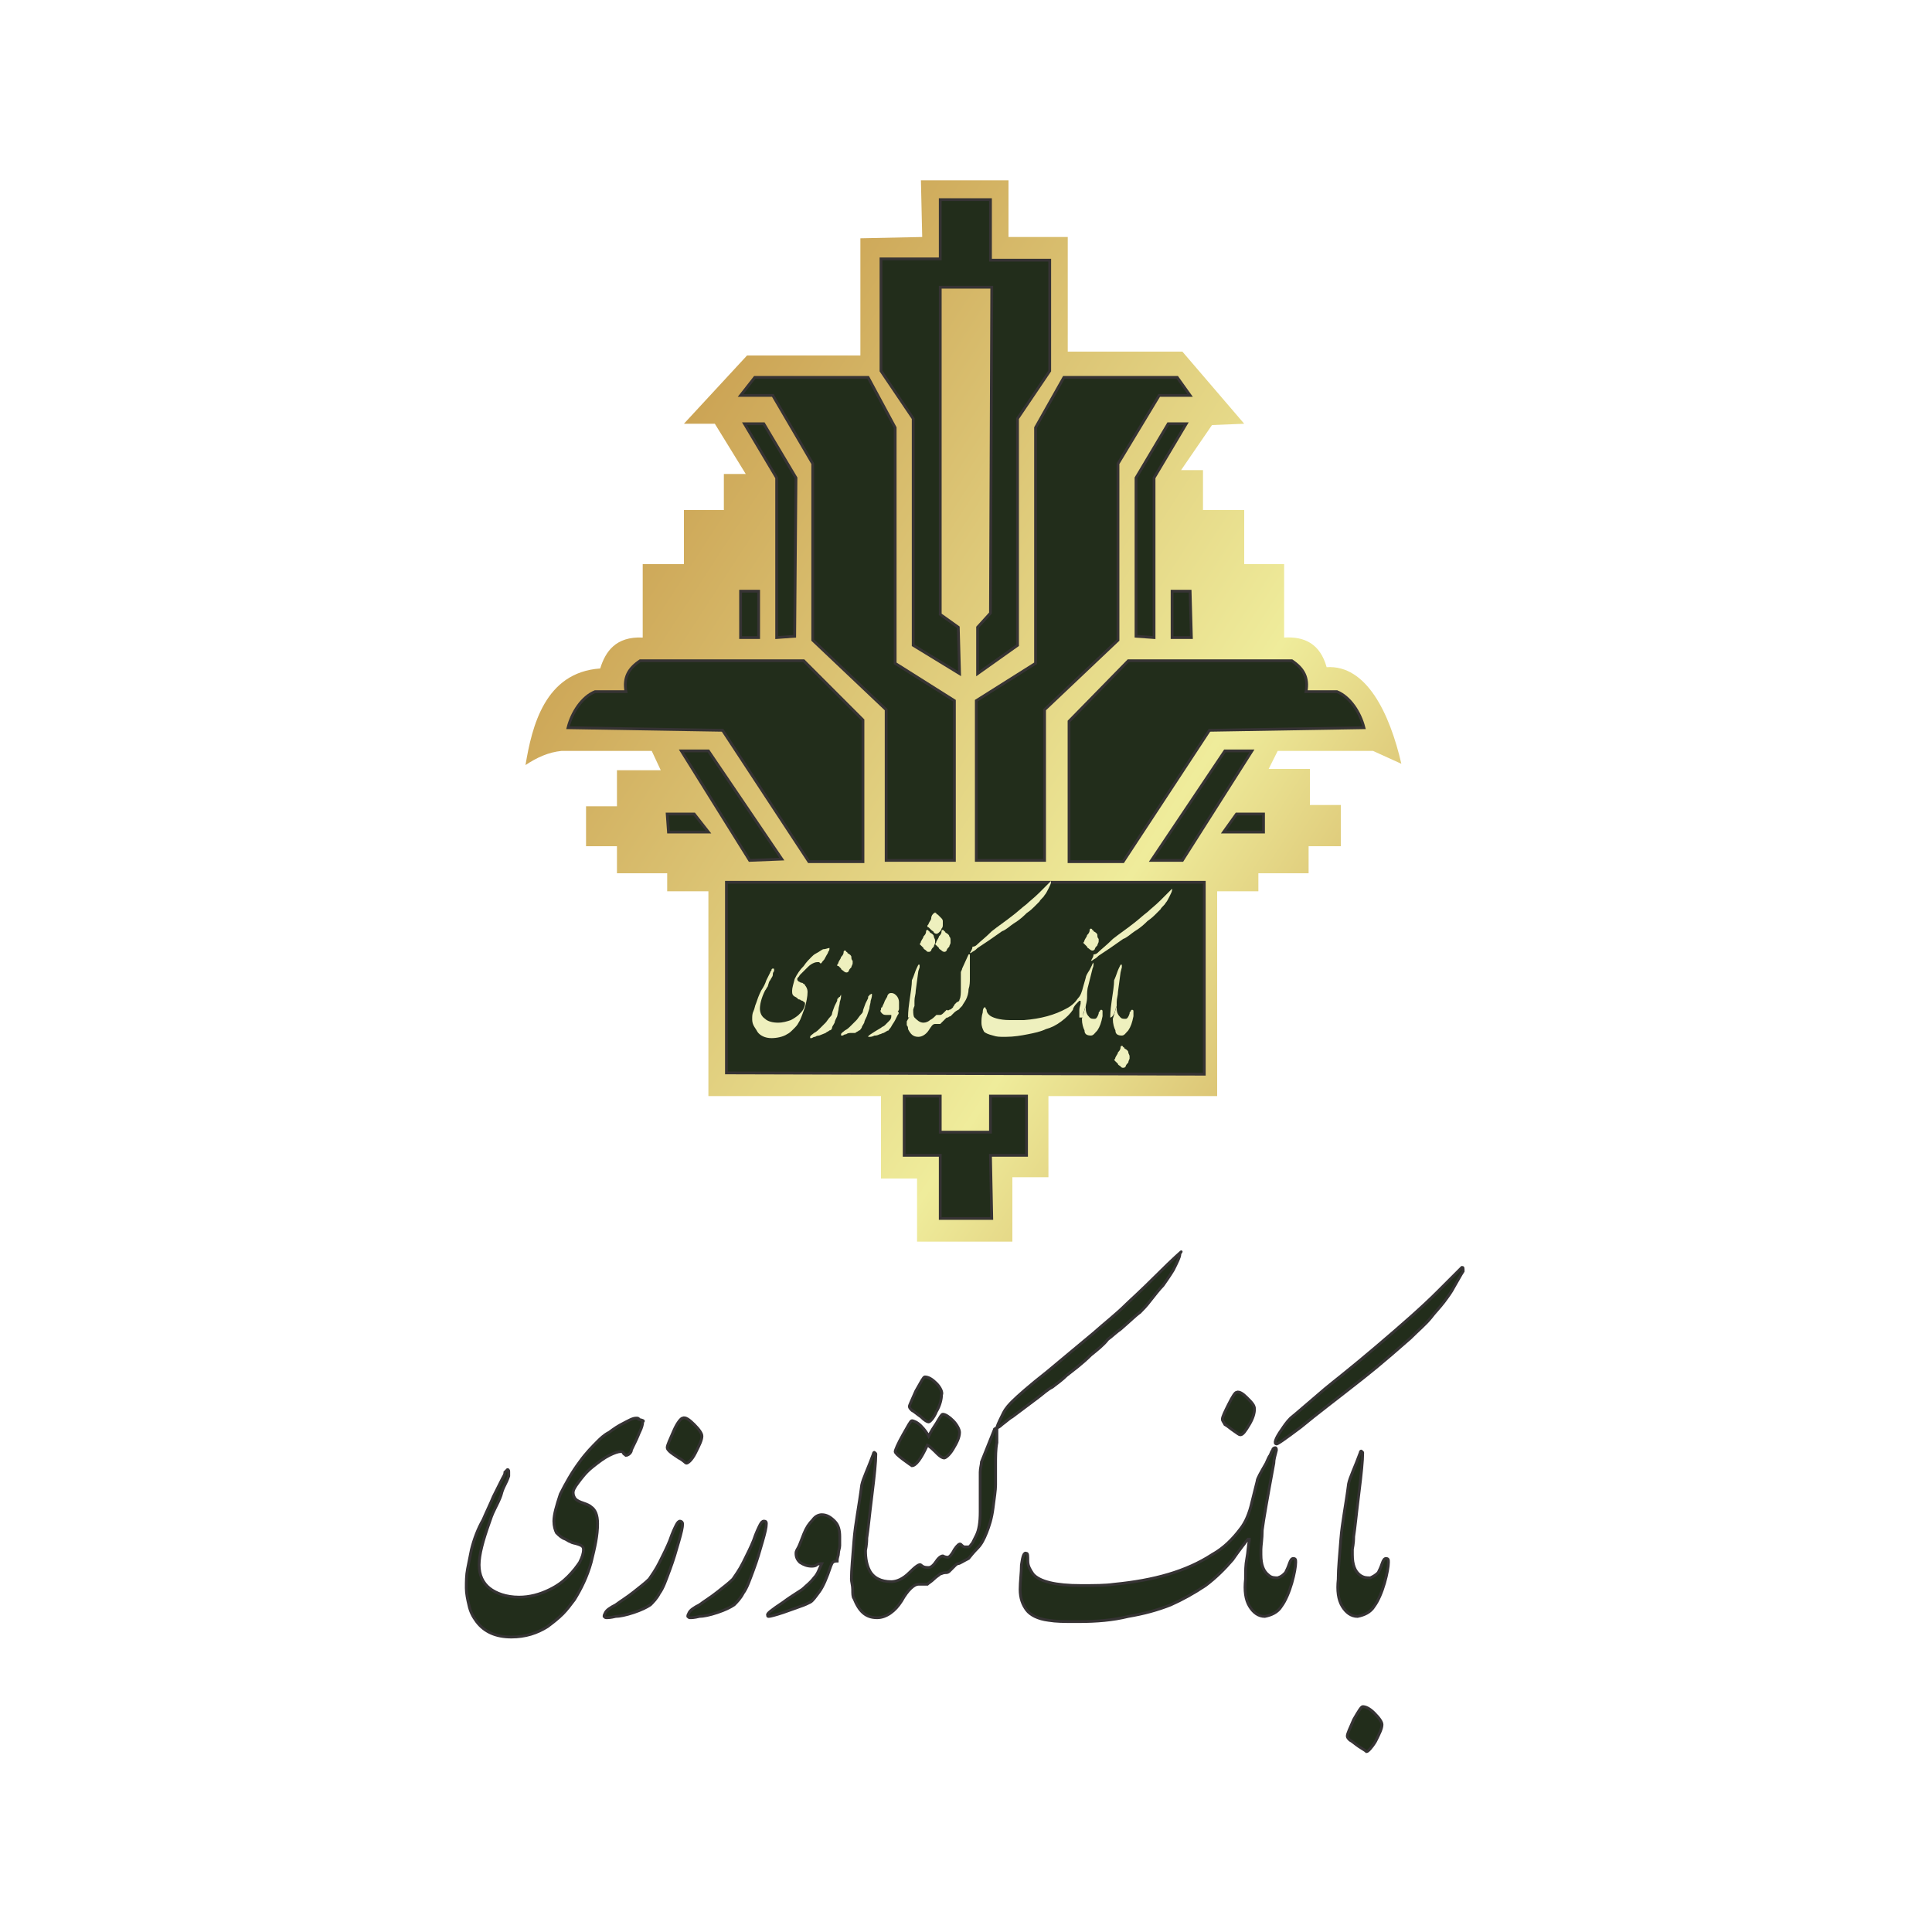 <svg xmlns="http://www.w3.org/2000/svg" xmlns:xlink="http://www.w3.org/1999/xlink" id="Layer_1" x="0px" y="0px" width="150px" height="150px" viewBox="0 0 150 150" style="enable-background:new 0 0 150 150;" xml:space="preserve"> <rect style="fill:#FFFFFF;" width="150" height="150"></rect> <g> <g> <linearGradient id="SVGID_1_" gradientUnits="userSpaceOnUse" x1="23.14" y1="-190.364" x2="128.97" y2="-121.637" gradientTransform="matrix(1 0 0 1 0 212)"> <stop offset="0" style="stop-color:#B57527"></stop> <stop offset="0.63" style="stop-color:#EFEC9B"></stop> <stop offset="1" style="stop-color:#B57527"></stop> </linearGradient> <path style="fill-rule:evenodd;clip-rule:evenodd;fill:url(#SVGID_1_);" d="M71.6,18.4L71.5,14h6.8l0,4.4h4.6v8.9h8.9l4.8,5.6 l-2.5,0.1l-2.4,3.5l1.7,0v3.1l3.2,0l0,4.2h3.1v5.7c1.6-0.1,2.8,0.5,3.3,2.3c3.1-0.2,4.9,3.6,5.8,7.5l-2.2-1l-7.4,0l-0.7,1.4l3.2,0 l0,2.8h2.4l0,3.2h-2.5v2.1l-3.9,0v1.4l-3.2,0v15.9H81.4v6.3h-2.8v5h-7.4v-4.9h-2.8v-6.4H55l0-15.9h-3.2l0-1.4h-3.9l0-2.1l-2.4,0 v-3.1h2.4l0-2.8h3.4l-0.7-1.5l-7,0c-1,0.1-1.9,0.5-2.8,1.1c0.5-3,1.5-7.2,5.8-7.5c0.4-1.3,1.2-2.5,3.3-2.4l0-5.7h3.2v-4.2l3.1,0 v-2.8h1.7l-2.4-3.9h-2.4l4.9-5.3h8.8v-9.1L71.6,18.4z"></path> <polygon style="fill-rule:evenodd;clip-rule:evenodd;fill:#222D1B;stroke:#363334;stroke-width:0.216;stroke-miterlimit:22.926;" points=" 74.4,48.7 74.5,52.3 70.9,50.1 70.9,32.5 68.4,28.8 68.4,20.1 73,20.1 73,15.5 76.9,15.5 76.9,20.2 81.5,20.2 81.5,28.8 79,32.5 79,50.1 75.9,52.3 75.9,48.7 76.9,47.6 77,22.3 73,22.3 73,47.7 "></polygon> <polygon style="fill-rule:evenodd;clip-rule:evenodd;fill:#222D1B;stroke:#363334;stroke-width:0.216;stroke-miterlimit:22.926;" points=" 57.5,30.7 58.6,29.3 67.4,29.3 69.5,33.2 69.5,51.5 74.1,54.4 74.1,66.8 68.8,66.8 68.8,55.1 63.1,49.7 63.1,36 60,30.7 "></polygon> <polygon style="fill-rule:evenodd;clip-rule:evenodd;fill:#222D1B;stroke:#363334;stroke-width:0.216;stroke-miterlimit:22.926;" points=" 57.8,32.9 59.3,32.9 61.8,37.1 61.7,49.4 60.3,49.5 60.3,37.1 "></polygon> <polygon style="fill-rule:evenodd;clip-rule:evenodd;fill:#222D1B;stroke:#363334;stroke-width:0.216;stroke-miterlimit:22.926;" points=" 57.5,45.9 58.9,45.9 58.9,49.5 57.5,49.5 "></polygon> <path style="fill-rule:evenodd;clip-rule:evenodd;fill:#222D1B;stroke:#363334;stroke-width:0.216;stroke-miterlimit:22.926;" d=" M44.1,56.5c0.3-1.2,1.1-2.4,2.1-2.8l2.4,0c-0.2-1.1,0.2-1.8,1.1-2.4l12.7,0l4.6,4.6v11l-4.2,0l-6.7-10.2L44.1,56.5z"></path> <polygon style="fill-rule:evenodd;clip-rule:evenodd;fill:#222D1B;stroke:#363334;stroke-width:0.216;stroke-miterlimit:22.926;" points=" 52.9,58.3 55,58.3 60.7,66.7 58.2,66.8 "></polygon> <polygon style="fill-rule:evenodd;clip-rule:evenodd;fill:#222D1B;stroke:#363334;stroke-width:0.216;stroke-miterlimit:22.926;" points=" 51.8,63.2 51.9,64.6 55,64.6 53.9,63.2 "></polygon> <polygon style="fill-rule:evenodd;clip-rule:evenodd;fill:#222D1B;stroke:#363334;stroke-width:0.216;stroke-miterlimit:22.926;" points=" 92.4,30.7 91.4,29.3 82.6,29.3 80.4,33.2 80.4,51.5 75.8,54.4 75.8,66.8 81.1,66.8 81.1,55.1 86.8,49.7 86.8,36 90,30.7 "></polygon> <path style="fill-rule:evenodd;clip-rule:evenodd;fill:#222D1B;stroke:#363334;stroke-width:0.216;stroke-miterlimit:22.926;" d=" M105.9,56.5c-0.3-1.2-1.1-2.4-2.1-2.8l-2.4,0c0.2-1.1-0.2-1.8-1.1-2.4l-12.7,0l-4.6,4.7l0,10.9l4.2,0l6.7-10.2L105.9,56.5z"></path> <polygon style="fill-rule:evenodd;clip-rule:evenodd;fill:#222D1B;stroke:#363334;stroke-width:0.216;stroke-miterlimit:22.926;" points=" 97.2,58.3 95.1,58.3 89.4,66.8 91.8,66.8 "></polygon> <polygon style="fill-rule:evenodd;clip-rule:evenodd;fill:#222D1B;stroke:#363334;stroke-width:0.216;stroke-miterlimit:22.926;" points=" 98.1,63.2 98.1,64.6 95,64.6 96,63.2 "></polygon> <polygon style="fill-rule:evenodd;clip-rule:evenodd;fill:#222D1B;stroke:#363334;stroke-width:0.216;stroke-miterlimit:22.926;" points=" 70.2,85.1 70.2,89.7 73,89.7 73,94.6 77,94.6 76.9,89.7 79.7,89.7 79.7,85.1 76.9,85.1 76.9,87.9 73,87.9 73,85.1 "></polygon> <polygon style="fill-rule:evenodd;clip-rule:evenodd;fill:#222D1B;stroke:#363334;stroke-width:0.216;stroke-miterlimit:22.926;" points=" 56.4,68.5 56.4,83.3 93.5,83.4 93.5,68.5 "></polygon> <polygon style="fill-rule:evenodd;clip-rule:evenodd;fill:#222D1B;stroke:#363334;stroke-width:0.216;stroke-miterlimit:22.926;" points=" 91,45.9 92.4,45.9 92.5,49.5 91,49.5 "></polygon> <polygon style="fill-rule:evenodd;clip-rule:evenodd;fill:#222D1B;stroke:#363334;stroke-width:0.216;stroke-miterlimit:22.926;" points=" 92.1,32.9 90.7,32.9 88.2,37.1 88.2,49.4 89.6,49.5 89.6,37.1 "></polygon> <g> <path style="fill-rule:evenodd;clip-rule:evenodd;fill:#EEF0BE;" d="M86.7,78.1v0.2c0,0.3,0.1,0.5,0.3,0.7 c0.1,0.1,0.2,0.1,0.4,0.1c0.1,0,0.2-0.1,0.3-0.4c0-0.1,0-0.1,0.1-0.2c0-0.1,0.1-0.1,0.1-0.1s0.1,0,0.1,0.1c0,0,0,0.1,0,0.2 c0,0.1,0,0.1,0,0.2c-0.1,0.5-0.2,0.8-0.4,1.1c-0.2,0.2-0.3,0.4-0.5,0.4c-0.3,0-0.5-0.1-0.5-0.4c-0.1-0.2-0.2-0.5-0.2-0.9 L86.7,78.1z"></path> <path style="fill-rule:evenodd;clip-rule:evenodd;fill:#EEF0BE;" d="M87.7,82c0,0.1,0,0.2,0,0.2s-0.1,0.2-0.1,0.3 c-0.1,0.1-0.2,0.2-0.2,0.3c-0.1,0.1-0.1,0.1-0.2,0.1s-0.1,0-0.2-0.1c-0.1-0.1-0.2-0.1-0.2-0.2c-0.1-0.1-0.1-0.1-0.2-0.2 c-0.1-0.1-0.1-0.1-0.1-0.1c0.1-0.1,0.1-0.2,0.1-0.2c0.1-0.2,0.2-0.3,0.2-0.4c0.1-0.1,0.2-0.2,0.2-0.4c0,0,0-0.1,0.1-0.1 c0,0,0.1,0,0.1,0.1c0,0,0.1,0,0.1,0.1c0.2,0.1,0.3,0.2,0.3,0.3C87.6,81.8,87.7,81.9,87.7,82z"></path> <path style="fill-rule:evenodd;clip-rule:evenodd;fill:#EEF0BE;" d="M86.7,78.1c-0.1,0.2-0.1,0.4-0.2,0.6 c-0.1,0.2-0.2,0.3-0.3,0.3c0-0.1,0-0.5,0.1-1.2c0.1-0.7,0.2-1.3,0.2-1.7c0,0,0.1-0.2,0.2-0.5c0.1-0.3,0.2-0.5,0.3-0.7 c0,0,0,0,0.1,0c0,0,0,0.1,0,0.2L87,75.5l-0.2,1.5c0,0.3-0.1,0.5-0.1,0.8C86.7,77.8,86.7,78,86.7,78.1z"></path> <path style="fill-rule:evenodd;clip-rule:evenodd;fill:#EEF0BE;" d="M84.3,78.1v0.2c0,0.3,0.1,0.5,0.3,0.7 c0.1,0.1,0.2,0.1,0.4,0.1c0.1,0,0.2-0.1,0.3-0.4c0-0.1,0-0.1,0.1-0.2c0-0.1,0.1-0.1,0.1-0.1s0.1,0,0.1,0.1c0,0,0,0.1,0,0.2 c0,0.1,0,0.1,0,0.2c-0.1,0.5-0.2,0.8-0.4,1.1c-0.2,0.2-0.3,0.4-0.5,0.4c-0.3,0-0.5-0.1-0.5-0.4c-0.1-0.2-0.2-0.5-0.2-0.9 L84.3,78.1z"></path> <path style="fill-rule:evenodd;clip-rule:evenodd;fill:#EEF0BE;" d="M85.3,72.9c0,0.1,0,0.2,0,0.2c0,0.1-0.1,0.2-0.1,0.3 c-0.1,0.1-0.2,0.2-0.2,0.3c-0.1,0.1-0.1,0.1-0.2,0.1c0,0-0.1,0-0.2-0.1c-0.1-0.1-0.2-0.1-0.2-0.2c-0.1-0.1-0.1-0.1-0.2-0.2 c-0.1-0.1-0.1-0.1-0.1-0.1c0.1-0.1,0.1-0.2,0.1-0.2c0.1-0.2,0.2-0.3,0.2-0.4c0.1-0.1,0.2-0.2,0.2-0.4c0,0,0-0.1,0.1-0.1 c0,0,0.1,0,0.1,0.1c0,0,0.1,0,0.1,0.1c0.2,0.1,0.3,0.2,0.3,0.3C85.2,72.7,85.2,72.8,85.3,72.9z"></path> <path style="fill-rule:evenodd;clip-rule:evenodd;fill:#EEF0BE;" d="M84.3,78.1c0,0.1-0.1,0.2-0.1,0.3c0,0.1-0.1,0.2-0.1,0.3 C84.1,78.9,84.1,79,84,79C83.9,79,83.9,79,83.8,79c0-0.2,0-0.4,0-0.6c0-0.2,0.1-0.4,0.1-0.5v-0.1c0,0,0,0,0-0.1c0,0,0,0-0.1,0 c0,0-0.1,0.1-0.2,0.2c-0.2,0.2-0.3,0.4-0.3,0.5c-0.2,0.3-0.5,0.6-0.9,0.9c-0.4,0.3-0.8,0.5-1.2,0.6c-0.4,0.2-0.9,0.3-1.4,0.4 c-0.5,0.1-1.1,0.2-1.7,0.2H78c-0.4,0-0.6,0-0.9-0.1c-0.4-0.1-0.6-0.2-0.7-0.3c-0.1-0.2-0.2-0.4-0.2-0.7c0-0.2,0-0.5,0.1-0.8 c0-0.3,0.1-0.4,0.2-0.4c0,0,0,0.1,0.1,0.2c0,0.2,0.1,0.3,0.2,0.4c0.2,0.2,0.8,0.4,1.6,0.4c0.5,0,0.9,0,1.1,0 c1.3-0.1,2.4-0.4,3.3-0.9c0.4-0.2,0.7-0.5,0.9-0.8c0.2-0.2,0.3-0.5,0.4-0.9l0.2-0.7c0-0.1,0.1-0.3,0.3-0.6 c0.1-0.2,0.2-0.4,0.2-0.4c0-0.1,0.1-0.1,0.1-0.2c0,0.1,0,0.1,0,0.2c0,0.2-0.1,0.3-0.1,0.4l-0.3,1.2c-0.1,0.3-0.1,0.6-0.1,0.9 C84.4,77.8,84.3,78,84.3,78.1z"></path> <path style="fill-rule:evenodd;clip-rule:evenodd;fill:#EEF0BE;" d="M85.3,73.9c0.2-0.2,0.6-0.5,1.1-1c0.5-0.4,1.1-0.8,1.6-1.2 c0.4-0.3,0.7-0.6,1.1-0.9c0.2-0.2,0.6-0.5,1-0.9C90.7,69.3,91,69,91,69c0,0,0,0.1,0,0.1c0,0.1-0.1,0.3-0.2,0.5 c-0.1,0.2-0.2,0.4-0.3,0.5c-0.1,0.2-0.3,0.3-0.4,0.5c-0.2,0.2-0.3,0.3-0.4,0.4c-0.1,0.1-0.3,0.3-0.6,0.5c-0.2,0.2-0.5,0.5-1,0.8 c-0.3,0.2-0.6,0.5-0.9,0.6c-0.3,0.2-0.7,0.5-1,0.7l-0.9,0.6c-0.1,0.1-0.2,0.2-0.4,0.3c-0.1,0.1-0.2,0.1-0.2,0.1 c0.1-0.2,0.2-0.3,0.2-0.5C85.1,74.1,85.2,74,85.3,73.9z"></path> <path style="fill-rule:evenodd;clip-rule:evenodd;fill:#EEF0BE;" d="M74.4,78.4c0.2-0.2,0.3-0.3,0.3-0.3c0.1-0.2,0.2-0.3,0.3-0.5 c0.1-0.2,0.2-0.5,0.2-0.8c0.1-0.3,0.1-0.6,0.1-0.8c0-0.2,0-0.4,0-0.7c0-0.2,0-0.5,0-0.7c0-0.2,0-0.4,0-0.4c0-0.1,0-0.1,0-0.1 c0,0,0,0-0.1,0l-0.5,1.1c0,0.1-0.1,0.2-0.1,0.3c0,0.2,0,0.3,0,0.5v0.8c0,0.3,0,0.6-0.1,0.8c0,0.1-0.1,0.2-0.2,0.2 c-0.1,0.1-0.1,0.1-0.2,0.2L74.4,78.4L74.4,78.4L74.4,78.4z"></path> <path style="fill-rule:evenodd;clip-rule:evenodd;fill:#EEF0BE;" d="M75.9,73.3c0.2-0.2,0.6-0.5,1.1-1c0.5-0.4,1.1-0.8,1.6-1.2 c0.4-0.3,0.7-0.6,1.1-0.9c0.2-0.2,0.6-0.5,1-0.9c0.6-0.6,0.9-0.9,0.9-0.9c0,0,0,0.1,0,0.1c0,0.1-0.1,0.3-0.2,0.5 c-0.1,0.2-0.2,0.4-0.3,0.5c-0.1,0.2-0.3,0.3-0.4,0.5c-0.2,0.2-0.3,0.3-0.4,0.4c-0.1,0.1-0.3,0.3-0.6,0.5c-0.2,0.2-0.5,0.5-1,0.8 c-0.3,0.2-0.6,0.5-0.9,0.6c-0.3,0.2-0.7,0.5-1,0.7l-0.9,0.6c-0.1,0.1-0.2,0.2-0.4,0.3c-0.1,0.1-0.2,0.1-0.2,0.1 c0.1-0.2,0.2-0.3,0.2-0.5C75.7,73.5,75.8,73.4,75.9,73.3z"></path> <path style="fill-rule:evenodd;clip-rule:evenodd;fill:#EEF0BE;" d="M74.4,78.4L74.4,78.4c-0.2,0.1-0.3,0.2-0.3,0.2 c0,0-0.1,0.1-0.1,0.1c0,0-0.1,0.1-0.2,0.2c0,0-0.1,0-0.2,0.1c-0.1,0-0.1,0-0.2,0.1c0,0-0.1,0.1-0.2,0.2c-0.1,0.1-0.2,0.2-0.2,0.2 c0,0-0.1,0-0.2,0c-0.1,0-0.1,0-0.2,0c-0.2,0-0.3,0.2-0.5,0.5c-0.2,0.3-0.5,0.5-0.8,0.5c-0.4,0-0.6-0.2-0.8-0.6 c0-0.1,0-0.2-0.1-0.3c0-0.1,0-0.2,0-0.3l0.5-0.9c0,0.2,0,0.5,0.1,0.6c0.2,0.2,0.4,0.4,0.7,0.4c0.2,0,0.4-0.1,0.5-0.2 c0.2-0.1,0.3-0.2,0.5-0.4c0.1,0,0.2,0,0.3,0c0.1,0,0.2-0.1,0.3-0.2c0.1-0.1,0.1-0.1,0.2-0.2c0,0,0.1,0.1,0.2,0 c0.1,0,0.2-0.1,0.3-0.2c0-0.1,0.1-0.1,0.1-0.2c0.1,0,0.1,0,0.2,0c0,0,0.1,0,0.1,0c0,0,0,0.1,0.1,0.1c0,0,0,0.1,0,0.1s0,0.1,0,0.1 C74.5,78.3,74.4,78.4,74.4,78.4z"></path> <path style="fill-rule:evenodd;clip-rule:evenodd;fill:#EEF0BE;" d="M72.6,73c0,0.1,0,0.2,0,0.2c0,0.1-0.1,0.2-0.1,0.3 c-0.1,0.1-0.2,0.2-0.2,0.3c-0.1,0.1-0.1,0.1-0.2,0.1s-0.1,0-0.2-0.1c-0.1-0.1-0.2-0.1-0.2-0.2c-0.1-0.1-0.1-0.1-0.2-0.2 c-0.1-0.1-0.1-0.1-0.1-0.1c0.1-0.1,0.1-0.2,0.1-0.2c0.1-0.2,0.2-0.3,0.2-0.4c0.1-0.1,0.2-0.2,0.2-0.4c0,0,0-0.1,0.1-0.1 c0,0,0.1,0,0.1,0.1c0,0,0.1,0,0.1,0.1c0.2,0.1,0.3,0.2,0.3,0.3C72.5,72.8,72.6,72.9,72.6,73L72.6,73z M73.8,73L73.8,73 c0,0.1,0,0.2,0,0.2c0,0.1-0.1,0.2-0.1,0.3c-0.1,0.1-0.2,0.2-0.2,0.3c-0.1,0.1-0.1,0.1-0.2,0.1c0,0-0.1,0-0.2-0.1 c-0.1-0.1-0.2-0.1-0.2-0.2c-0.1-0.1-0.1-0.1-0.2-0.2c-0.1-0.1-0.1-0.1-0.1-0.1c0.1-0.1,0.1-0.2,0.1-0.2c0.1-0.2,0.2-0.3,0.2-0.4 c0.1-0.1,0.2-0.2,0.2-0.4c0,0,0-0.1,0.1-0.1c0,0,0.1,0,0.1,0.1c0,0,0.1,0,0.1,0.1c0.2,0.1,0.3,0.2,0.3,0.3 C73.8,72.8,73.8,72.9,73.8,73L73.8,73z M73.2,71.5L73.2,71.5c0-0.1-0.1-0.2-0.1-0.2c-0.1-0.1-0.2-0.2-0.3-0.3c0,0-0.1,0-0.1-0.1 c0,0-0.1,0-0.1-0.1c0,0.1-0.1,0.1-0.1,0.1c-0.1,0.1-0.2,0.2-0.2,0.4c0,0.1-0.1,0.2-0.2,0.4c0,0.1-0.1,0.1-0.1,0.2 c0,0,0,0.1,0.1,0.1c0.1,0.1,0.1,0.1,0.2,0.2c0.1,0.1,0.2,0.1,0.2,0.2c0.1,0.1,0.2,0.1,0.2,0.1c0,0,0.1,0,0.2-0.1 c0.1-0.1,0.2-0.2,0.2-0.3c0.1-0.1,0.1-0.2,0.1-0.3C73.2,71.7,73.2,71.6,73.2,71.5z"></path> <path style="fill-rule:evenodd;clip-rule:evenodd;fill:#EEF0BE;" d="M71,78.1c-0.1,0.2-0.1,0.4-0.2,0.6c-0.1,0.2-0.2,0.3-0.3,0.3 c0-0.1,0-0.5,0.1-1.2c0.1-0.7,0.2-1.3,0.2-1.7c0,0,0.1-0.2,0.2-0.5c0.1-0.3,0.2-0.5,0.3-0.7c0,0,0,0,0.1,0c0,0,0,0.1,0,0.2 l-0.1,0.3l-0.2,1.5c0,0.3-0.1,0.5-0.1,0.8C71,77.8,71,78,71,78.1z"></path> <path style="fill-rule:evenodd;clip-rule:evenodd;fill:#EEF0BE;" d="M69.7,78.8l-0.2,0.4c-0.1,0.2-0.2,0.3-0.3,0.5 c-0.1,0.2-0.2,0.2-0.2,0.3c-0.1,0-0.2,0.1-0.4,0.2c-0.1,0-0.2,0.1-0.3,0.1c-0.2,0.1-0.3,0.1-0.4,0.1c-0.2,0.1-0.3,0.1-0.4,0.1 l-0.1,0c0-0.1,0.2-0.2,0.5-0.4l0.5-0.3c0.1-0.1,0.2-0.1,0.3-0.2c0.1-0.1,0.2-0.2,0.3-0.3c0.1-0.1,0.2-0.2,0.2-0.4c0,0,0,0,0-0.1 l-0.3,0c-0.2,0-0.3,0-0.4-0.1c-0.1-0.1-0.2-0.2-0.1-0.3c0-0.1,0-0.2,0.1-0.2c0-0.1,0.1-0.2,0.2-0.5c0.1-0.2,0.2-0.3,0.2-0.4 c0.1-0.2,0.2-0.2,0.3-0.2c0.2,0,0.3,0.1,0.4,0.2c0.1,0.1,0.2,0.3,0.2,0.5c0,0.1,0,0.2,0,0.3c0,0.1,0,0.2,0,0.2s0,0.2-0.1,0.2 C69.8,78.6,69.8,78.7,69.7,78.8z"></path> <path style="fill-rule:evenodd;clip-rule:evenodd;fill:#EEF0BE;" d="M67.7,77.2c0,0.1,0,0.2-0.1,0.5c0,0.2-0.1,0.4-0.1,0.6 l-0.2,0.6c-0.1,0.2-0.2,0.4-0.2,0.5c-0.1,0.2-0.2,0.3-0.2,0.4c-0.1,0.1-0.1,0.2-0.2,0.2c-0.1,0.1-0.2,0.1-0.3,0.2L66,80.2 c0,0-0.2,0-0.3,0.1c-0.2,0-0.2,0.1-0.3,0.1c0,0-0.1,0-0.1,0c0,0,0-0.1,0-0.1c0-0.1,0.2-0.2,0.3-0.3c0.2-0.1,0.3-0.2,0.5-0.4 c0.2-0.2,0.3-0.3,0.4-0.4c0.1-0.1,0.2-0.3,0.4-0.5c0,0,0.1-0.1,0.1-0.2c0-0.1,0.1-0.3,0.2-0.6l0.2-0.4c0-0.1,0-0.2,0.1-0.2 c0-0.1,0.1-0.1,0.1-0.1C67.7,77.1,67.7,77.2,67.7,77.2z"></path> <path style="fill-rule:evenodd;clip-rule:evenodd;fill:#EEF0BE;" d="M65.3,77.3c0,0.1,0,0.2-0.1,0.5c0,0.2-0.1,0.4-0.1,0.6 L65,78.9c-0.1,0.2-0.2,0.4-0.2,0.5c-0.1,0.2-0.2,0.3-0.2,0.4s-0.1,0.2-0.2,0.2c-0.1,0.1-0.2,0.1-0.3,0.2l-0.5,0.2 c0,0-0.2,0-0.3,0.1c-0.2,0-0.2,0.1-0.3,0.1c0,0-0.1,0-0.1,0s0-0.1,0-0.1c0-0.1,0.2-0.2,0.3-0.3c0.2-0.1,0.3-0.2,0.5-0.4 c0.2-0.2,0.3-0.3,0.4-0.4c0.1-0.1,0.2-0.3,0.4-0.5c0,0,0.1-0.1,0.1-0.2c0-0.1,0.1-0.3,0.2-0.6l0.2-0.4c0-0.1,0-0.2,0.1-0.2 c0-0.1,0.1-0.1,0.1-0.1C65.3,77.2,65.3,77.2,65.3,77.3z"></path> <path style="fill-rule:evenodd;clip-rule:evenodd;fill:#EEF0BE;" d="M66.2,74.6c0,0.1,0,0.2,0,0.2c0,0.1-0.1,0.2-0.1,0.3 c-0.1,0.1-0.2,0.2-0.2,0.3c-0.1,0.1-0.1,0.1-0.2,0.1c0,0-0.1,0-0.2-0.1c-0.1-0.1-0.2-0.1-0.2-0.2c-0.1-0.1-0.1-0.1-0.2-0.2 C65,75,65,75,65,74.9c0.1-0.1,0.1-0.2,0.1-0.2c0.1-0.2,0.2-0.3,0.2-0.4c0.1-0.1,0.2-0.2,0.2-0.4c0,0,0-0.1,0.1-0.1 c0,0,0.1,0,0.1,0.1c0,0,0.1,0,0.1,0.1c0.2,0.1,0.3,0.2,0.3,0.3C66.1,74.4,66.1,74.5,66.2,74.6z"></path> <path style="fill-rule:evenodd;clip-rule:evenodd;fill:#EEF0BE;" d="M64.4,73.6c0,0.1,0,0.2-0.1,0.3c0,0.1-0.1,0.2-0.2,0.4 c-0.1,0.2-0.1,0.2-0.2,0.3c-0.1,0.1-0.1,0.2-0.2,0.2c0,0-0.1-0.1-0.1-0.1c0,0-0.1,0-0.1,0c-0.1,0-0.2,0-0.4,0.1 c-0.2,0.1-0.3,0.2-0.5,0.4c-0.2,0.2-0.4,0.4-0.5,0.5c-0.1,0.2-0.2,0.2-0.2,0.3c0,0.1,0,0.1,0.1,0.2l0.2,0.1c0.1,0,0.1,0,0.2,0.1 c0,0,0.1,0,0.1,0.1c0.1,0.1,0.2,0.3,0.2,0.5c0,0.4-0.1,0.8-0.2,1.2c-0.2,0.5-0.3,0.9-0.5,1.2c-0.1,0.2-0.2,0.3-0.4,0.5 c-0.2,0.2-0.3,0.3-0.5,0.4c-0.3,0.2-0.8,0.3-1.2,0.3c-0.5,0-0.9-0.2-1.1-0.5c-0.1-0.2-0.2-0.3-0.3-0.5c-0.1-0.2-0.1-0.4-0.1-0.5 c0-0.2,0-0.4,0.1-0.6s0.1-0.4,0.2-0.6c0.1-0.3,0.2-0.6,0.4-1c0.2-0.3,0.3-0.5,0.4-0.8l0.3-0.6c0-0.1,0.1-0.1,0.1-0.2 c0-0.1,0.1-0.1,0.1-0.1c0.1,0,0.1,0,0.1,0.1c0,0.1,0,0.1,0,0.1c-0.1,0.1-0.1,0.2-0.1,0.3c0,0.1-0.1,0.2-0.2,0.4 c-0.1,0.1-0.1,0.2-0.2,0.5c-0.1,0.1-0.1,0.2-0.2,0.3C59.1,77.5,59,78,59,78.3s0.1,0.6,0.4,0.8c0.2,0.2,0.6,0.3,1,0.3 c0.4,0,0.7-0.1,1-0.2c0.2-0.1,0.5-0.3,0.6-0.4c0.2-0.2,0.3-0.3,0.4-0.5c0.1-0.2,0.1-0.3,0.1-0.4c0-0.1-0.1-0.1-0.2-0.2 c-0.1,0-0.2-0.1-0.2-0.1c-0.1,0-0.1,0-0.2-0.1c-0.1-0.1-0.2-0.1-0.3-0.2c-0.1-0.1-0.1-0.2-0.1-0.4c0-0.2,0.1-0.5,0.2-0.9 c0.2-0.4,0.4-0.7,0.7-1c0.2-0.3,0.4-0.5,0.6-0.7c0.1-0.1,0.2-0.2,0.4-0.3c0.2-0.1,0.3-0.2,0.5-0.3C64.1,73.7,64.3,73.6,64.4,73.6 C64.4,73.6,64.4,73.6,64.4,73.6C64.4,73.5,64.4,73.6,64.4,73.6z"></path> </g> </g> <g> <g> <path style="fill:#222D1B;stroke:#363334;stroke-width:0.216;stroke-miterlimit:22.926;" d="M49.9,110.4c0,0.2-0.1,0.5-0.2,0.7 c-0.1,0.2-0.2,0.5-0.4,0.9s-0.3,0.6-0.3,0.7c-0.1,0.2-0.3,0.3-0.4,0.3c-0.1-0.1-0.2-0.1-0.2-0.2c-0.1-0.1-0.1-0.1-0.2-0.1 c-0.2,0-0.5,0.1-0.9,0.3c-0.4,0.2-0.8,0.5-1.3,0.9c-0.5,0.4-0.8,0.8-1.1,1.2c-0.3,0.4-0.4,0.6-0.4,0.8c0,0.2,0.1,0.4,0.2,0.5 c0.1,0.1,0.3,0.2,0.6,0.3c0.3,0.1,0.5,0.2,0.6,0.3c0.3,0.2,0.5,0.6,0.5,1.3c0,0.9-0.2,1.8-0.5,3c-0.3,1.1-0.8,2.1-1.3,2.9 c-0.3,0.4-0.6,0.8-0.9,1.1c-0.4,0.4-0.8,0.7-1.2,1c-0.8,0.5-1.7,0.8-2.8,0.8c-1.2,0-2.1-0.4-2.7-1.2c-0.3-0.4-0.5-0.8-0.6-1.3 c-0.1-0.4-0.2-0.9-0.2-1.3c0-0.5,0-1,0.1-1.5c0.1-0.5,0.2-1,0.3-1.5c0.2-0.8,0.5-1.6,0.9-2.3c0.3-0.7,0.6-1.3,0.8-1.8l0.7-1.4 c0.1-0.2,0.2-0.3,0.2-0.5c0.1-0.1,0.2-0.2,0.2-0.2c0.1,0,0.1,0.1,0.1,0.2c0,0.1,0,0.3,0,0.3c-0.1,0.3-0.2,0.5-0.3,0.7 c-0.1,0.2-0.2,0.4-0.3,0.8c-0.1,0.3-0.3,0.7-0.5,1.1c-0.2,0.4-0.3,0.7-0.4,1c-0.5,1.4-0.8,2.5-0.8,3.3c0,0.8,0.3,1.4,0.8,1.8 c0.5,0.4,1.3,0.7,2.3,0.7c0.8,0,1.6-0.2,2.4-0.6c0.6-0.3,1-0.6,1.4-1c0.4-0.4,0.7-0.8,0.9-1.1c0.2-0.4,0.3-0.7,0.3-1 c0-0.2-0.1-0.3-0.4-0.4c-0.3-0.1-0.5-0.1-0.6-0.2c-0.1,0-0.2-0.1-0.4-0.2c-0.3-0.1-0.5-0.3-0.7-0.5c-0.1-0.2-0.2-0.5-0.2-0.9 c0-0.5,0.2-1.2,0.5-2.1c0.4-0.8,0.9-1.7,1.5-2.5c0.5-0.7,1-1.2,1.4-1.6c0.2-0.2,0.5-0.5,0.9-0.7c0.4-0.3,0.7-0.5,1.1-0.7 c0.4-0.2,0.7-0.4,1-0.4c0.1,0,0.2,0,0.2,0.1C50,110.3,50,110.3,49.9,110.4z"></path> <path style="fill:#222D1B;stroke:#363334;stroke-width:0.216;stroke-miterlimit:22.926;" d="M53,118.3c0,0.3-0.1,0.7-0.3,1.4 c-0.2,0.7-0.4,1.4-0.7,2.2c-0.3,0.8-0.5,1.4-0.8,1.8c-0.2,0.4-0.5,0.7-0.7,0.9c-0.3,0.2-0.7,0.4-1.3,0.6 c-0.6,0.2-1.1,0.3-1.4,0.3c-0.4,0.1-0.6,0.1-0.7,0.1c-0.1,0-0.1,0-0.2-0.1c0-0.1,0-0.1,0.1-0.3c0.1-0.2,0.4-0.4,0.8-0.6 c0.4-0.3,0.9-0.6,1.4-1c0.5-0.4,0.9-0.7,1.2-1c0.2-0.3,0.5-0.7,0.8-1.3c0.3-0.6,0.6-1.2,0.8-1.7c0.2-0.6,0.4-1,0.5-1.2 c0.1-0.2,0.2-0.3,0.3-0.3C52.9,118.1,53,118.2,53,118.3z M51.8,112.4c0-0.2,0.2-0.6,0.5-1.3c0.3-0.7,0.6-1,0.7-1 c0.2-0.1,0.5,0.1,0.9,0.5c0.4,0.4,0.6,0.7,0.6,0.9c0,0.3-0.2,0.7-0.5,1.3c-0.3,0.6-0.6,0.8-0.7,0.8c-0.1,0-0.2-0.2-0.6-0.4 c-0.3-0.2-0.6-0.4-0.7-0.5C51.9,112.6,51.8,112.5,51.8,112.4z"></path> <path style="fill:#222D1B;stroke:#363334;stroke-width:0.216;stroke-miterlimit:22.926;" d="M59.5,118.3c0,0.3-0.1,0.7-0.3,1.4 c-0.2,0.7-0.4,1.4-0.7,2.2c-0.3,0.8-0.5,1.4-0.8,1.8c-0.2,0.4-0.5,0.7-0.7,0.9c-0.3,0.2-0.7,0.4-1.3,0.6 c-0.6,0.2-1.1,0.3-1.4,0.3c-0.4,0.1-0.6,0.1-0.7,0.1c-0.1,0-0.1,0-0.2-0.1c0-0.1,0-0.1,0.1-0.3c0.1-0.2,0.4-0.4,0.8-0.6 c0.4-0.3,0.9-0.6,1.4-1c0.5-0.4,0.9-0.7,1.2-1c0.2-0.3,0.5-0.7,0.8-1.3c0.3-0.6,0.6-1.2,0.8-1.7c0.2-0.6,0.4-1,0.5-1.2 c0.1-0.2,0.2-0.3,0.3-0.3C59.5,118.1,59.5,118.2,59.5,118.3z"></path> <path style="fill:#222D1B;stroke:#363334;stroke-width:0.216;stroke-miterlimit:22.926;" d="M64.5,121.6c-0.3,0.9-0.6,1.6-0.9,2 c-0.3,0.4-0.5,0.7-0.7,0.8c-0.2,0.1-0.4,0.2-0.7,0.3c-0.3,0.1-0.8,0.3-1.4,0.5c-0.6,0.2-1,0.3-1.1,0.3c-0.1,0-0.1,0-0.1-0.1 c-0.1-0.1,0.3-0.4,1.2-1c0.8-0.6,1.4-0.9,1.6-1.1c0.2-0.2,0.5-0.4,0.8-0.8c0.3-0.3,0.4-0.7,0.6-1.1c-0.1,0-0.3,0-0.4,0.1 c-0.1,0.1-0.3,0.1-0.4,0.1c-0.3,0-0.6-0.1-0.9-0.3c-0.2-0.2-0.3-0.4-0.3-0.7c0-0.2,0.1-0.3,0.2-0.5c0.1-0.2,0.2-0.5,0.4-1 c0.2-0.5,0.4-0.8,0.7-1.1c0.2-0.3,0.5-0.4,0.7-0.4c0.4,0,0.7,0.2,1,0.5c0.3,0.3,0.4,0.7,0.4,1.2c0,0.2,0,0.5,0,0.7 c0,0.2-0.1,0.4-0.1,0.6c0,0.2-0.1,0.3-0.1,0.6C64.6,121.2,64.6,121.4,64.5,121.6z"></path> <path style="fill:#222D1B;stroke:#363334;stroke-width:0.216;stroke-miterlimit:22.926;" d="M74,110.3c-0.3-0.3-0.6-0.5-0.8-0.5 c-0.1,0-0.2,0.2-0.5,0.7c-0.2,0.3-0.4,0.6-0.6,1c-0.1-0.2-0.3-0.5-0.6-0.8c-0.3-0.3-0.6-0.4-0.7-0.4c-0.1,0-0.3,0.4-0.7,1.1 c-0.4,0.7-0.6,1.2-0.6,1.3c0,0.1,0.2,0.3,0.6,0.6c0.4,0.3,0.7,0.5,0.7,0.5c0.3,0,0.7-0.5,1.2-1.6c0.2,0.1,0.5,0.4,0.8,0.7 c0.2,0.2,0.4,0.3,0.5,0.3c0.1,0,0.4-0.2,0.7-0.7c0.3-0.5,0.5-0.9,0.5-1.3C74.5,111,74.3,110.6,74,110.3z M72.7,107.4 c-0.3-0.3-0.6-0.5-0.9-0.5c-0.1,0-0.3,0.4-0.7,1.1c-0.3,0.7-0.5,1.1-0.5,1.2c0,0.1,0.1,0.2,0.2,0.3c0.2,0.1,0.4,0.3,0.7,0.5 c0.3,0.3,0.5,0.4,0.6,0.4c0.1,0,0.4-0.3,0.6-0.8c0.3-0.5,0.4-1,0.4-1.3C73.2,108.1,73,107.7,72.7,107.4z"></path> <path style="fill:#222D1B;stroke:#363334;stroke-width:0.216;stroke-miterlimit:22.926;" d="M89.8,99c-1.3,1.3-2.1,2-2.4,2.3 c-0.7,0.7-1.6,1.4-2.5,2.2c-0.6,0.5-1.2,1-1.8,1.5c-0.6,0.5-1.2,1-1.8,1.5c-1.4,1.1-2.3,1.9-2.7,2.3c-0.2,0.2-0.5,0.5-0.7,0.9 c-0.2,0.4-0.4,0.8-0.5,1.1c0,0.1,0.2,0,0.4-0.2c0.4-0.3,0.6-0.5,0.8-0.6l2-1.5c0.4-0.3,0.7-0.6,1.1-0.8c0.4-0.3,0.8-0.6,1.1-0.9 c0.5-0.4,1.2-0.9,1.9-1.6c0.5-0.4,1-0.8,1.3-1.2c0.4-0.3,0.7-0.6,1-0.8c0.7-0.6,1.2-1.1,1.5-1.3c0.2-0.2,0.5-0.5,0.8-0.9 c0.4-0.5,0.7-0.9,1-1.2c0.2-0.3,0.5-0.7,0.8-1.2c0.3-0.6,0.5-1,0.5-1.2c0-0.1,0.1-0.2,0.1-0.2C91.8,97.1,91.1,97.7,89.8,99z"></path> <path style="fill:#222D1B;stroke:#363334;stroke-width:0.216;stroke-miterlimit:22.926;" d="M77.4,111c0,0,0,0.3,0,1 c-0.1,0.5-0.1,1.1-0.1,1.7c0,0.3,0,0.6,0,0.8c0,0.3,0,0.5,0,0.8c0,0.4-0.1,1-0.2,1.8c-0.1,0.8-0.3,1.4-0.5,1.9 c-0.2,0.5-0.4,0.9-0.7,1.2c-0.1,0.1-0.3,0.3-0.7,0.8c-0.4,0.2-0.7,0.4-0.8,0.4c-0.1,0-0.2,0.1-0.3,0.2c-0.1,0.1-0.2,0.2-0.4,0.4 c-0.1,0.1-0.2,0.1-0.3,0.1c-0.2,0-0.3,0.1-0.4,0.1c-0.1,0.1-0.3,0.2-0.5,0.4c-0.2,0.2-0.4,0.3-0.5,0.4c-0.1,0-0.2,0-0.3,0 c-0.1,0-0.3,0-0.4,0c-0.3,0-0.8,0.4-1.3,1.3c-0.5,0.8-1.2,1.3-1.9,1.3c-0.9,0-1.4-0.5-1.8-1.5c-0.1-0.1-0.1-0.4-0.1-0.7 c0-0.3-0.1-0.6-0.1-0.8c0-0.7,0.1-1.7,0.2-3c0.1-1.3,0.4-2.7,0.6-4.3c0.1-0.5,0.5-1.3,0.9-2.4c0-0.1,0.1-0.2,0.1-0.1 c0.1,0,0.1,0.1,0.1,0.1c0,0.6-0.1,1.6-0.3,3.2c-0.2,1.6-0.3,2.7-0.4,3.3c0,0.6-0.1,0.9-0.1,1c0,0.6,0.1,1.1,0.3,1.5 c0.3,0.6,0.9,0.9,1.7,0.9c0.4,0,0.9-0.2,1.4-0.7c0.5-0.5,0.8-0.7,0.9-0.6c0.2,0.2,0.4,0.2,0.6,0.2c0.2,0,0.4-0.2,0.6-0.5 c0.2-0.3,0.4-0.4,0.5-0.4c0.2,0.1,0.3,0.1,0.4,0.1c0.1,0,0.3-0.2,0.5-0.6c0.2-0.3,0.4-0.5,0.5-0.4c0.1,0.1,0.2,0.2,0.3,0.2 c0.1,0,0.2,0,0.3,0c0.1,0,0.2-0.2,0.3-0.3c0.1-0.2,0.2-0.4,0.3-0.6c0.2-0.4,0.3-1,0.3-1.8l0-1.9c0-0.5,0-0.9,0-1.2 c0-0.3,0.1-0.6,0.1-0.8l1-2.5c0-0.1,0.1-0.1,0.2-0.1C77.4,110.8,77.4,110.9,77.4,111z"></path> <path style="fill:#222D1B;stroke:#363334;stroke-width:0.216;stroke-miterlimit:22.926;" d="M113.5,98.4 c-0.1,0.1-0.7,0.7-1.9,1.9c-1.2,1.2-2.8,2.6-4.8,4.3c-2,1.7-3.3,2.7-3.9,3.2c-1.3,1.1-2.2,1.9-2.7,2.3c-0.3,0.3-0.5,0.6-0.7,0.9 c-0.5,0.7-0.6,1.1-0.4,1.1c0,0.1,0.7-0.4,1.9-1.3c1.2-1,2.8-2.2,4.7-3.7c1.9-1.5,3.1-2.6,3.8-3.2c0.6-0.6,1.2-1.1,1.6-1.6 c0.3-0.4,0.7-0.8,1-1.2c0.3-0.4,0.6-0.8,0.8-1.2c0.3-0.5,0.5-0.9,0.7-1.2C113.6,98.4,113.6,98.4,113.5,98.4z"></path> <path style="fill:#222D1B;stroke:#363334;stroke-width:0.216;stroke-miterlimit:22.926;" d="M100.6,121.3c0,0.3-0.1,0.9-0.3,1.6 c-0.2,0.7-0.5,1.4-0.8,1.8c-0.3,0.5-0.8,0.7-1.3,0.8c-0.5,0-0.9-0.3-1.2-0.8c-0.3-0.5-0.4-1.2-0.3-2.1v-0.1c0,0,0,0,0,0 c0-0.5,0-1,0.1-1.5c0.1-0.5,0.1-1,0.2-1.4c0-0.1,0-0.1,0-0.1c0,0-0.1,0-0.1,0c-0.2,0.2-0.3,0.4-0.4,0.5c-0.3,0.4-0.6,0.8-0.8,1.1 c-0.6,0.7-1.3,1.4-2.1,2c-0.9,0.6-1.8,1.1-2.7,1.5c-1,0.4-2.1,0.7-3.3,0.9c-1.2,0.3-2.5,0.4-3.8,0.4h-0.4c-0.8,0-1.4,0-2-0.1 c-0.8-0.1-1.4-0.4-1.7-0.8c-0.3-0.4-0.5-0.9-0.5-1.6c0-0.6,0.1-1.3,0.1-1.9c0.1-0.7,0.2-1,0.4-0.9c0.1,0,0.1,0.2,0.1,0.6 c0,0.4,0.2,0.7,0.4,1c0.5,0.6,1.8,0.9,3.7,0.9c1.1,0,1.9,0,2.6-0.1c3.1-0.3,5.6-1,7.6-2.3c0.9-0.5,1.6-1.2,2.2-2 c0.4-0.5,0.7-1.2,0.9-2.1l0.4-1.6c0-0.2,0.3-0.7,0.7-1.4c0.1-0.2,0.2-0.5,0.3-0.6c0.1-0.2,0.1-0.3,0.2-0.4c0-0.1,0.1-0.2,0.2-0.2 c0.1,0,0.1,0.1,0.1,0.2c-0.1,0.4-0.2,0.7-0.2,1c-0.5,2.7-0.8,4.4-0.9,5.2c0,0.7-0.1,1.2-0.1,1.5v0.4c0,0.8,0.2,1.3,0.6,1.6 c0.2,0.2,0.5,0.2,0.7,0.2c0.3-0.1,0.4-0.2,0.6-0.4c0.1-0.2,0.2-0.4,0.3-0.7c0.1-0.3,0.2-0.4,0.3-0.4 C100.6,121,100.6,121.1,100.6,121.3z"></path> <path style="fill:#222D1B;stroke:#363334;stroke-width:0.216;stroke-miterlimit:22.926;" d="M107.8,121.3c0,0.3-0.1,0.9-0.3,1.6 c-0.2,0.7-0.5,1.4-0.8,1.8c-0.3,0.5-0.8,0.7-1.3,0.8c-0.5,0-0.9-0.3-1.2-0.8c-0.3-0.5-0.4-1.2-0.3-2.1v-0.1c0-0.7,0.1-1.7,0.2-3 c0.1-1.3,0.4-2.7,0.6-4.3c0.1-0.5,0.5-1.3,0.9-2.4c0-0.1,0.1-0.2,0.1-0.1c0.1,0,0.1,0.1,0.1,0.1c0,0.6-0.1,1.6-0.3,3.2 c-0.2,1.6-0.3,2.7-0.4,3.3c0,0.6-0.1,0.9-0.1,1v0.4c0,0.8,0.2,1.3,0.6,1.6c0.3,0.2,0.5,0.2,0.8,0.2c0.2-0.1,0.4-0.2,0.6-0.4 c0.1-0.2,0.2-0.4,0.3-0.7c0.1-0.3,0.2-0.4,0.3-0.4C107.8,121,107.8,121.1,107.8,121.3z"></path> <path style="fill:#222D1B;stroke:#363334;stroke-width:0.216;stroke-miterlimit:22.926;" d="M106.7,133 c-0.4-0.4-0.7-0.5-0.9-0.5c-0.1,0-0.3,0.3-0.7,1c-0.3,0.7-0.5,1.1-0.5,1.3c0,0.1,0.1,0.2,0.2,0.3c0.2,0.1,0.4,0.3,0.7,0.5 c0.3,0.2,0.5,0.3,0.6,0.4c0.1,0,0.4-0.3,0.7-0.8c0.3-0.6,0.5-1,0.5-1.3C107.3,133.7,107.1,133.4,106.7,133z"></path> </g> <path style="fill:#222D1B;stroke:#363334;stroke-width:0.216;stroke-miterlimit:22.926;" d="M94.9,110.2c0-0.2,0.2-0.6,0.5-1.2 c0.3-0.6,0.5-0.9,0.6-0.9c0.2-0.1,0.5,0.1,0.8,0.4c0.4,0.4,0.6,0.6,0.6,0.9c0,0.3-0.1,0.7-0.4,1.2c-0.3,0.5-0.5,0.8-0.7,0.8 c-0.1,0-0.2-0.1-0.5-0.3c-0.3-0.2-0.5-0.4-0.7-0.5C95,110.4,94.9,110.3,94.9,110.2z"></path> </g> </g> </svg>